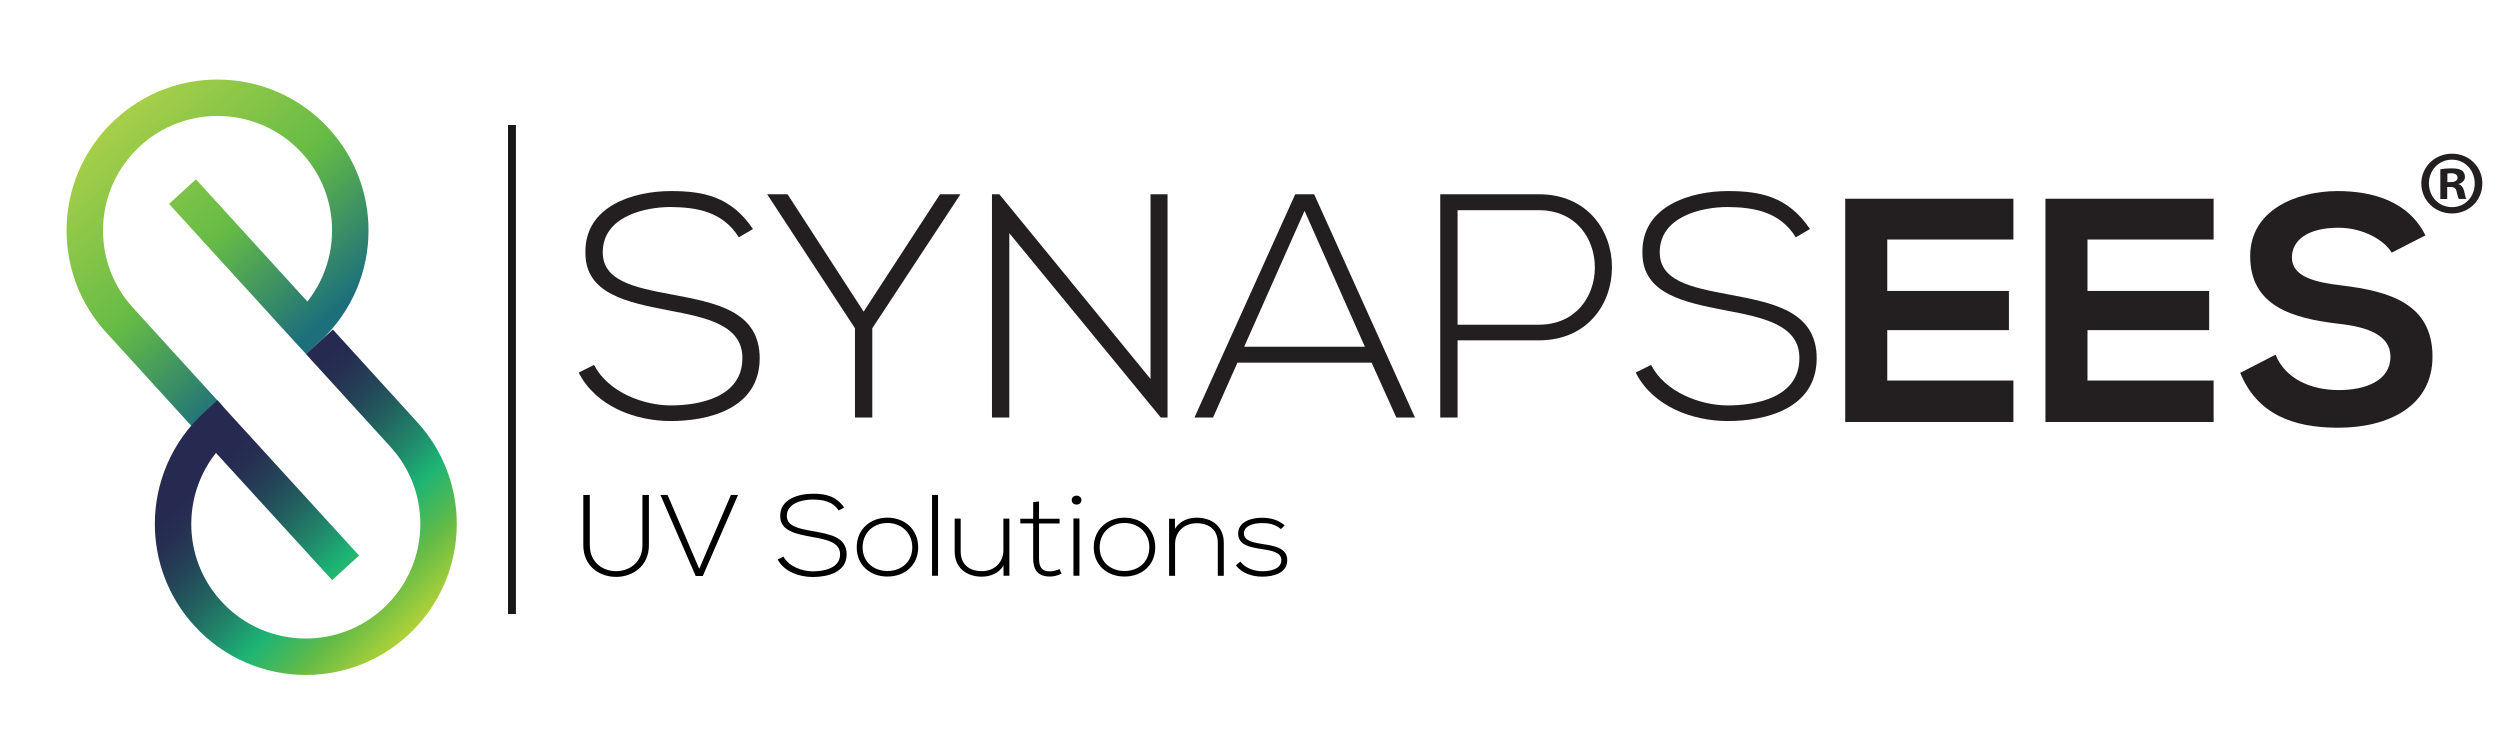 <?xml version="1.0" encoding="utf-8"?>
<!-- Generator: Adobe Illustrator 16.0.0, SVG Export Plug-In . SVG Version: 6.00 Build 0)  -->
<!DOCTYPE svg PUBLIC "-//W3C//DTD SVG 1.1//EN" "http://www.w3.org/Graphics/SVG/1.1/DTD/svg11.dtd">
<svg version="1.1" id="Livello_1" xmlns="http://www.w3.org/2000/svg" xmlns:xlink="http://www.w3.org/1999/xlink" x="0px" y="0px"
	 width="209.764px" height="62.007px" viewBox="0 0 209.764 62.007" enable-background="new 0 0 209.764 62.007"
	 xml:space="preserve">
<g>
	<defs>
		<rect id="SVGID_1_" x="42" y="10" width="2" height="42"/>
	</defs>
	<clipPath id="SVGID_2_">
		<use xlink:href="#SVGID_1_"  overflow="visible"/>
	</clipPath>
	
		<line clip-path="url(#SVGID_2_)" fill="none" stroke="#171717" stroke-width="0.662" stroke-miterlimit="10" x1="42.957" y1="10.484" x2="42.957" y2="51.52"/>
</g>
<g>
	<path fill="#231F20" d="M61.992,19.912c-1.374-2.195-3.582-2.516-5.709-2.542c-2.208,0-5.709,0.803-5.709,3.8
		c0,2.382,2.585,2.944,5.763,3.533c3.636,0.696,7.406,1.338,7.406,5.38c-0.027,4.229-4.309,5.245-7.46,5.245
		c-2.936,0-6.275-1.204-7.729-4.067l1.292-0.643c1.158,2.274,4.121,3.399,6.437,3.399c2.316,0,6.006-0.643,6.006-3.961
		c0.027-2.81-3.097-3.426-6.194-4.015c-3.447-0.669-6.976-1.365-6.976-4.817c-0.081-3.961,4.067-5.192,7.164-5.192
		c2.693,0,5.036,0.428,6.895,3.185L61.992,19.912z"/>
	<path fill="#231F20" d="M71.736,27.54l-7.352-11.214v-0.027h1.696l6.383,9.849l6.41-9.849h1.697v0.027L73.191,27.54v7.494h-1.455
		V27.54z"/>
	<path fill="#231F20" d="M83.851,16.299l12.685,15.497V16.299h1.428v18.735h-0.566l-12.711-15.47v15.47h-1.455V16.299H83.851z"/>
	<path fill="#231F20" d="M117.16,35.034l-2.074-4.604h-11.257l-2.047,4.604h-1.562l8.457-18.735h1.589l8.457,18.735H117.16z
		 M114.521,29.092l-5.063-11.401l-5.063,11.401H114.521z"/>
	<path fill="#231F20" d="M122.299,28.557v6.477h-1.454V16.299c2.747,0,5.521,0,8.268,0c8.188,0,8.188,12.258,0,12.258H122.299z
		 M122.299,17.637v9.608h6.813c6.275,0,6.275-9.608,0-9.608H122.299z"/>
	<path fill="#231F20" d="M150.68,19.912c-1.373-2.195-3.581-2.516-5.709-2.542c-2.209,0-5.71,0.803-5.71,3.8
		c0,2.382,2.586,2.944,5.764,3.533c3.636,0.696,7.406,1.338,7.406,5.38c-0.027,4.229-4.309,5.245-7.46,5.245
		c-2.936,0-6.275-1.204-7.729-4.067l1.293-0.643c1.158,2.274,4.12,3.399,6.437,3.399s6.006-0.643,6.006-3.961
		c0.026-2.81-3.098-3.426-6.194-4.015c-3.447-0.669-6.976-1.365-6.976-4.817c-0.081-3.961,4.066-5.192,7.164-5.192
		c2.693,0,5.036,0.428,6.895,3.185L150.68,19.912z"/>
</g>
<g>
	<path fill="#231F20" d="M168.936,35.409h-14.112c0-6.236,0-12.499,0-18.735h14.112V20.1h-10.584v4.309h10.207v3.292h-10.207v4.229
		h10.584V35.409z"/>
	<path fill="#231F20" d="M185.736,35.409h-14.112c0-6.236,0-12.499,0-18.735h14.112V20.1h-10.584v4.309h10.207v3.292h-10.207v4.229
		h10.584V35.409z"/>
	<path fill="#231F20" d="M200.679,21.197c-0.646-1.071-2.424-2.088-4.471-2.088c-2.64,0-3.905,1.097-3.905,2.489
		c0,1.632,1.939,2.087,4.201,2.355c3.933,0.482,7.596,1.499,7.596,5.968c0,4.175-3.717,5.968-7.918,5.968
		c-3.852,0-6.814-1.178-8.215-4.604l2.963-1.525c0.835,2.061,3.017,2.97,5.306,2.97c2.235,0,4.336-0.775,4.336-2.81
		c0-1.766-1.858-2.489-4.363-2.756c-3.852-0.455-7.406-1.472-7.406-5.674c0-3.854,3.824-5.433,7.299-5.46
		c2.936,0,5.979,0.83,7.406,3.72L200.679,21.197z"/>
</g>
<g>
	<defs>
		<rect id="SVGID_3_" x="48" y="41" width="157" height="11"/>
	</defs>
	<clipPath id="SVGID_4_">
		<use xlink:href="#SVGID_3_"  overflow="visible"/>
	</clipPath>
	<g clip-path="url(#SVGID_4_)">
		<defs>
			<rect id="SVGID_5_" x="48" y="41" width="157" height="11"/>
		</defs>
		<clipPath id="SVGID_6_">
			<use xlink:href="#SVGID_5_"  overflow="visible"/>
		</clipPath>
		<g clip-path="url(#SVGID_6_)">
			<path d="M54.447,41.527v4.215c0,3.546-5.504,3.556-5.504,0v-4.215h0.544v4.215c0,2.916,4.416,2.906,4.416,0v-4.215H54.447z"/>
			<path d="M61.926,41.527l-2.958,6.802h-0.596l-2.958-6.802h0.596l2.66,6.201l2.66-6.201H61.926z"/>
			<path d="M70.372,42.834c-0.523-0.794-1.366-0.911-2.177-0.92c-0.842,0-2.177,0.29-2.177,1.375c0,0.863,0.986,1.066,2.198,1.279
				c1.386,0.252,2.824,0.484,2.824,1.947c-0.01,1.531-1.643,1.899-2.844,1.899c-1.12,0-2.393-0.436-2.947-1.473l0.493-0.232
				c0.441,0.823,1.571,1.23,2.455,1.23c0.883,0,2.29-0.232,2.29-1.434c0.01-1.018-1.181-1.24-2.362-1.454
				c-1.314-0.242-2.66-0.494-2.66-1.744c-0.031-1.434,1.551-1.88,2.732-1.88c1.027,0,1.92,0.155,2.629,1.153L70.372,42.834z"/>
			<path d="M71.884,45.925c0-1.521,1.15-2.49,2.578-2.49c1.427,0,2.578,0.969,2.578,2.49s-1.15,2.451-2.578,2.451
				C73.034,48.376,71.884,47.447,71.884,45.925z M76.546,45.925c0-1.24-0.935-2.044-2.084-2.044c-1.15,0-2.085,0.804-2.085,2.044
				s0.935,1.986,2.085,1.986C75.612,47.912,76.546,47.166,76.546,45.925z"/>
			<path d="M78.706,41.527v6.782h-0.503v-6.782H78.706z"/>
			<path d="M84.2,48.309v-0.862c-0.39,0.659-1.099,0.93-1.807,0.939c-1.355,0-2.29-0.784-2.29-2.112v-2.761h0.503v2.751
				c0,1.086,0.708,1.667,1.808,1.657c1.047-0.01,1.776-0.756,1.776-1.744v-2.664h0.503v4.796H84.2z"/>
			<path d="M87.181,42.079v1.444h1.726v0.396h-1.726v2.917c0,0.649,0.144,1.104,0.935,1.104c0.247,0,0.524-0.077,0.78-0.193
				l0.175,0.387c-0.318,0.146-0.637,0.242-0.955,0.242c-1.078,0-1.427-0.601-1.427-1.54v-2.917h-1.079v-0.396h1.079v-1.396
				L87.181,42.079z"/>
			<path d="M90.736,41.962c0,0.504-0.812,0.504-0.812,0S90.736,41.458,90.736,41.962z M90.068,43.503v4.806h0.503v-4.806H90.068z"/>
			<path d="M91.774,45.925c0-1.521,1.15-2.49,2.578-2.49c1.427,0,2.578,0.969,2.578,2.49s-1.15,2.451-2.578,2.451
				C92.924,48.376,91.774,47.447,91.774,45.925z M96.436,45.925c0-1.24-0.935-2.044-2.084-2.044c-1.15,0-2.085,0.804-2.085,2.044
				s0.935,1.986,2.085,1.986C95.501,47.912,96.436,47.166,96.436,45.925z"/>
			<path d="M98.585,43.523v0.853c0.39-0.659,1.099-0.931,1.808-0.94c1.355,0,2.29,0.785,2.29,2.112v2.762h-0.503v-2.752
				c0-1.085-0.708-1.666-1.807-1.656c-1.048,0.009-1.777,0.755-1.777,1.743v2.665h-0.503v-4.786H98.585z"/>
			<path d="M107.48,44.395c-0.514-0.427-1.017-0.504-1.581-0.504c-0.791-0.01-1.551,0.271-1.53,0.882
				c0.021,0.639,0.903,0.765,1.54,0.871c0.904,0.146,2.146,0.291,2.095,1.405c-0.03,1.057-1.19,1.337-2.084,1.337
				s-1.776-0.319-2.218-0.959l0.37-0.31c0.421,0.571,1.181,0.813,1.858,0.813c0.616,0,1.551-0.155,1.582-0.911
				c0.021-0.688-0.822-0.823-1.653-0.949c-0.986-0.155-1.962-0.329-1.972-1.289c-0.01-0.939,0.986-1.347,2.013-1.337
				c0.739,0,1.386,0.194,1.89,0.64L107.48,44.395z"/>
		</g>
	</g>
</g>
<rect x="48" y="37" opacity="0.91" fill="none" width="157" height="11"/>
<g>
	<path fill="#231F20" d="M208.283,15.388c0,1.414-1.109,2.523-2.554,2.523c-1.429,0-2.568-1.109-2.568-2.523
		c0-1.383,1.14-2.493,2.568-2.493C207.174,12.895,208.283,14.004,208.283,15.388z M203.8,15.388c0,1.109,0.82,1.991,1.945,1.991
		c1.094,0,1.899-0.881,1.899-1.976c0-1.109-0.806-2.006-1.915-2.006S203.8,14.293,203.8,15.388z M205.334,16.695h-0.577v-2.493
		c0.229-0.045,0.547-0.076,0.958-0.076c0.471,0,0.684,0.076,0.866,0.182c0.137,0.106,0.243,0.304,0.243,0.547
		c0,0.273-0.213,0.486-0.518,0.577v0.03c0.244,0.091,0.381,0.274,0.456,0.608c0.076,0.38,0.122,0.532,0.183,0.623h-0.623
		c-0.076-0.091-0.121-0.319-0.197-0.608c-0.046-0.274-0.198-0.396-0.517-0.396h-0.274V16.695z M205.35,15.281h0.273
		c0.319,0,0.578-0.106,0.578-0.365c0-0.228-0.168-0.38-0.532-0.38c-0.152,0-0.259,0.015-0.319,0.03V15.281z"/>
</g>
<g>
	
		<linearGradient id="SVGID_7_" gradientUnits="userSpaceOnUse" x1="0" y1="62.004" x2="1" y2="62.004" gradientTransform="matrix(-17.245 -18.892 18.892 -17.245 -1144.469 1098.15)">
		<stop  offset="0" style="stop-color:#1D707B"/>
		<stop  offset="0.051" style="stop-color:#1D707B"/>
		<stop  offset="0.484" style="stop-color:#65BB46"/>
		<stop  offset="1" style="stop-color:#A7CF49"/>
	</linearGradient>
	<path fill="url(#SVGID_7_)" d="M16.454,36.173l-7.558-8.294l0.001,0.002c-2.215-2.425-3.313-5.493-3.312-8.538
		c-0.002-3.43,1.393-6.862,4.127-9.358l1.031,1.129l-1.052-1.108l0.07-0.063l0.803,0.947L9.732,9.968l0.03-0.026l0.803,0.947
		L9.732,9.968L9.729,9.972c2.422-2.206,5.482-3.301,8.522-3.298c3.429-0.003,6.862,1.392,9.357,4.127
		c2.215,2.424,3.313,5.492,3.312,8.535c0.003,3.425-1.387,6.851-4.112,9.346l-1.126,1.031l-1.068-1.164L14.182,17.107l2.26-2.061
		l10.429,11.439l-0.003-0.004l0.034,0.038l-1.126,1.033l-1.033-1.128c2.072-1.897,3.118-4.481,3.119-7.09
		c-0.001-2.316-0.827-4.628-2.512-6.475c-1.899-2.08-4.488-3.128-7.099-3.13c-2.313,0.002-4.619,0.823-6.464,2.502l-0.002,0.002
		h-0.001l-0.518-0.572l0.531,0.56l-0.014,0.013l-0.518-0.572l0.52,0.57l-0.011,0.01c-2.08,1.899-3.129,4.487-3.131,7.1
		c0.001,2.318,0.828,4.629,2.513,6.476l0.005,0.007l7.553,8.29L16.454,36.173z"/>
	
		<linearGradient id="SVGID_8_" gradientUnits="userSpaceOnUse" x1="4.882813e-004" y1="62.008" x2="1" y2="62.008" gradientTransform="matrix(18.045 18.045 -18.045 18.045 1135.816 -1084.121)">
		<stop  offset="0" style="stop-color:#262950"/>
		<stop  offset="0.155" style="stop-color:#262950"/>
		<stop  offset="0.223" style="stop-color:#263052"/>
		<stop  offset="0.32" style="stop-color:#244357"/>
		<stop  offset="0.435" style="stop-color:#22625F"/>
		<stop  offset="0.562" style="stop-color:#208D6B"/>
		<stop  offset="0.664" style="stop-color:#1DB475"/>
		<stop  offset="0.83" style="stop-color:#65BB46"/>
		<stop  offset="1" style="stop-color:#B3D238"/>
	</linearGradient>
	<path fill="url(#SVGID_8_)" d="M27.87,48.675L17.041,36.82l-0.038-0.041l1.132-1.027l1.033,1.127
		c-2.072,1.898-3.118,4.482-3.12,7.09c0.001,2.316,0.827,4.627,2.513,6.477c1.898,2.08,4.487,3.127,7.099,3.129
		c2.313-0.002,4.619-0.822,6.464-2.5l0.017-0.016l0.017-0.016l0.532,0.621l-0.547-0.605l0.015-0.016l0.532,0.621l-0.547-0.605
		l-0.006,0.004c2.08-1.898,3.129-4.488,3.131-7.1c-0.001-2.318-0.827-4.629-2.512-6.477l-7.085-7.777l2.26-2.059l7.084,7.777
		l-0.001-0.002c2.214,2.424,3.313,5.492,3.312,8.537c0.002,3.43-1.393,6.863-4.127,9.357l-0.004,0.004l-0.002,0.004l-0.043,0.037
		l-0.995-1.16l1.029,1.131c-2.423,2.205-5.483,3.297-8.522,3.297c-3.43,0-6.863-1.393-9.358-4.129
		c-2.215-2.424-3.313-5.49-3.312-8.535c-0.002-3.424,1.387-6.852,4.112-9.344l1.133-1.037l1.066,1.174l-0.003-0.004l10.829,11.857
		L27.87,48.675z"/>
</g>
</svg>

